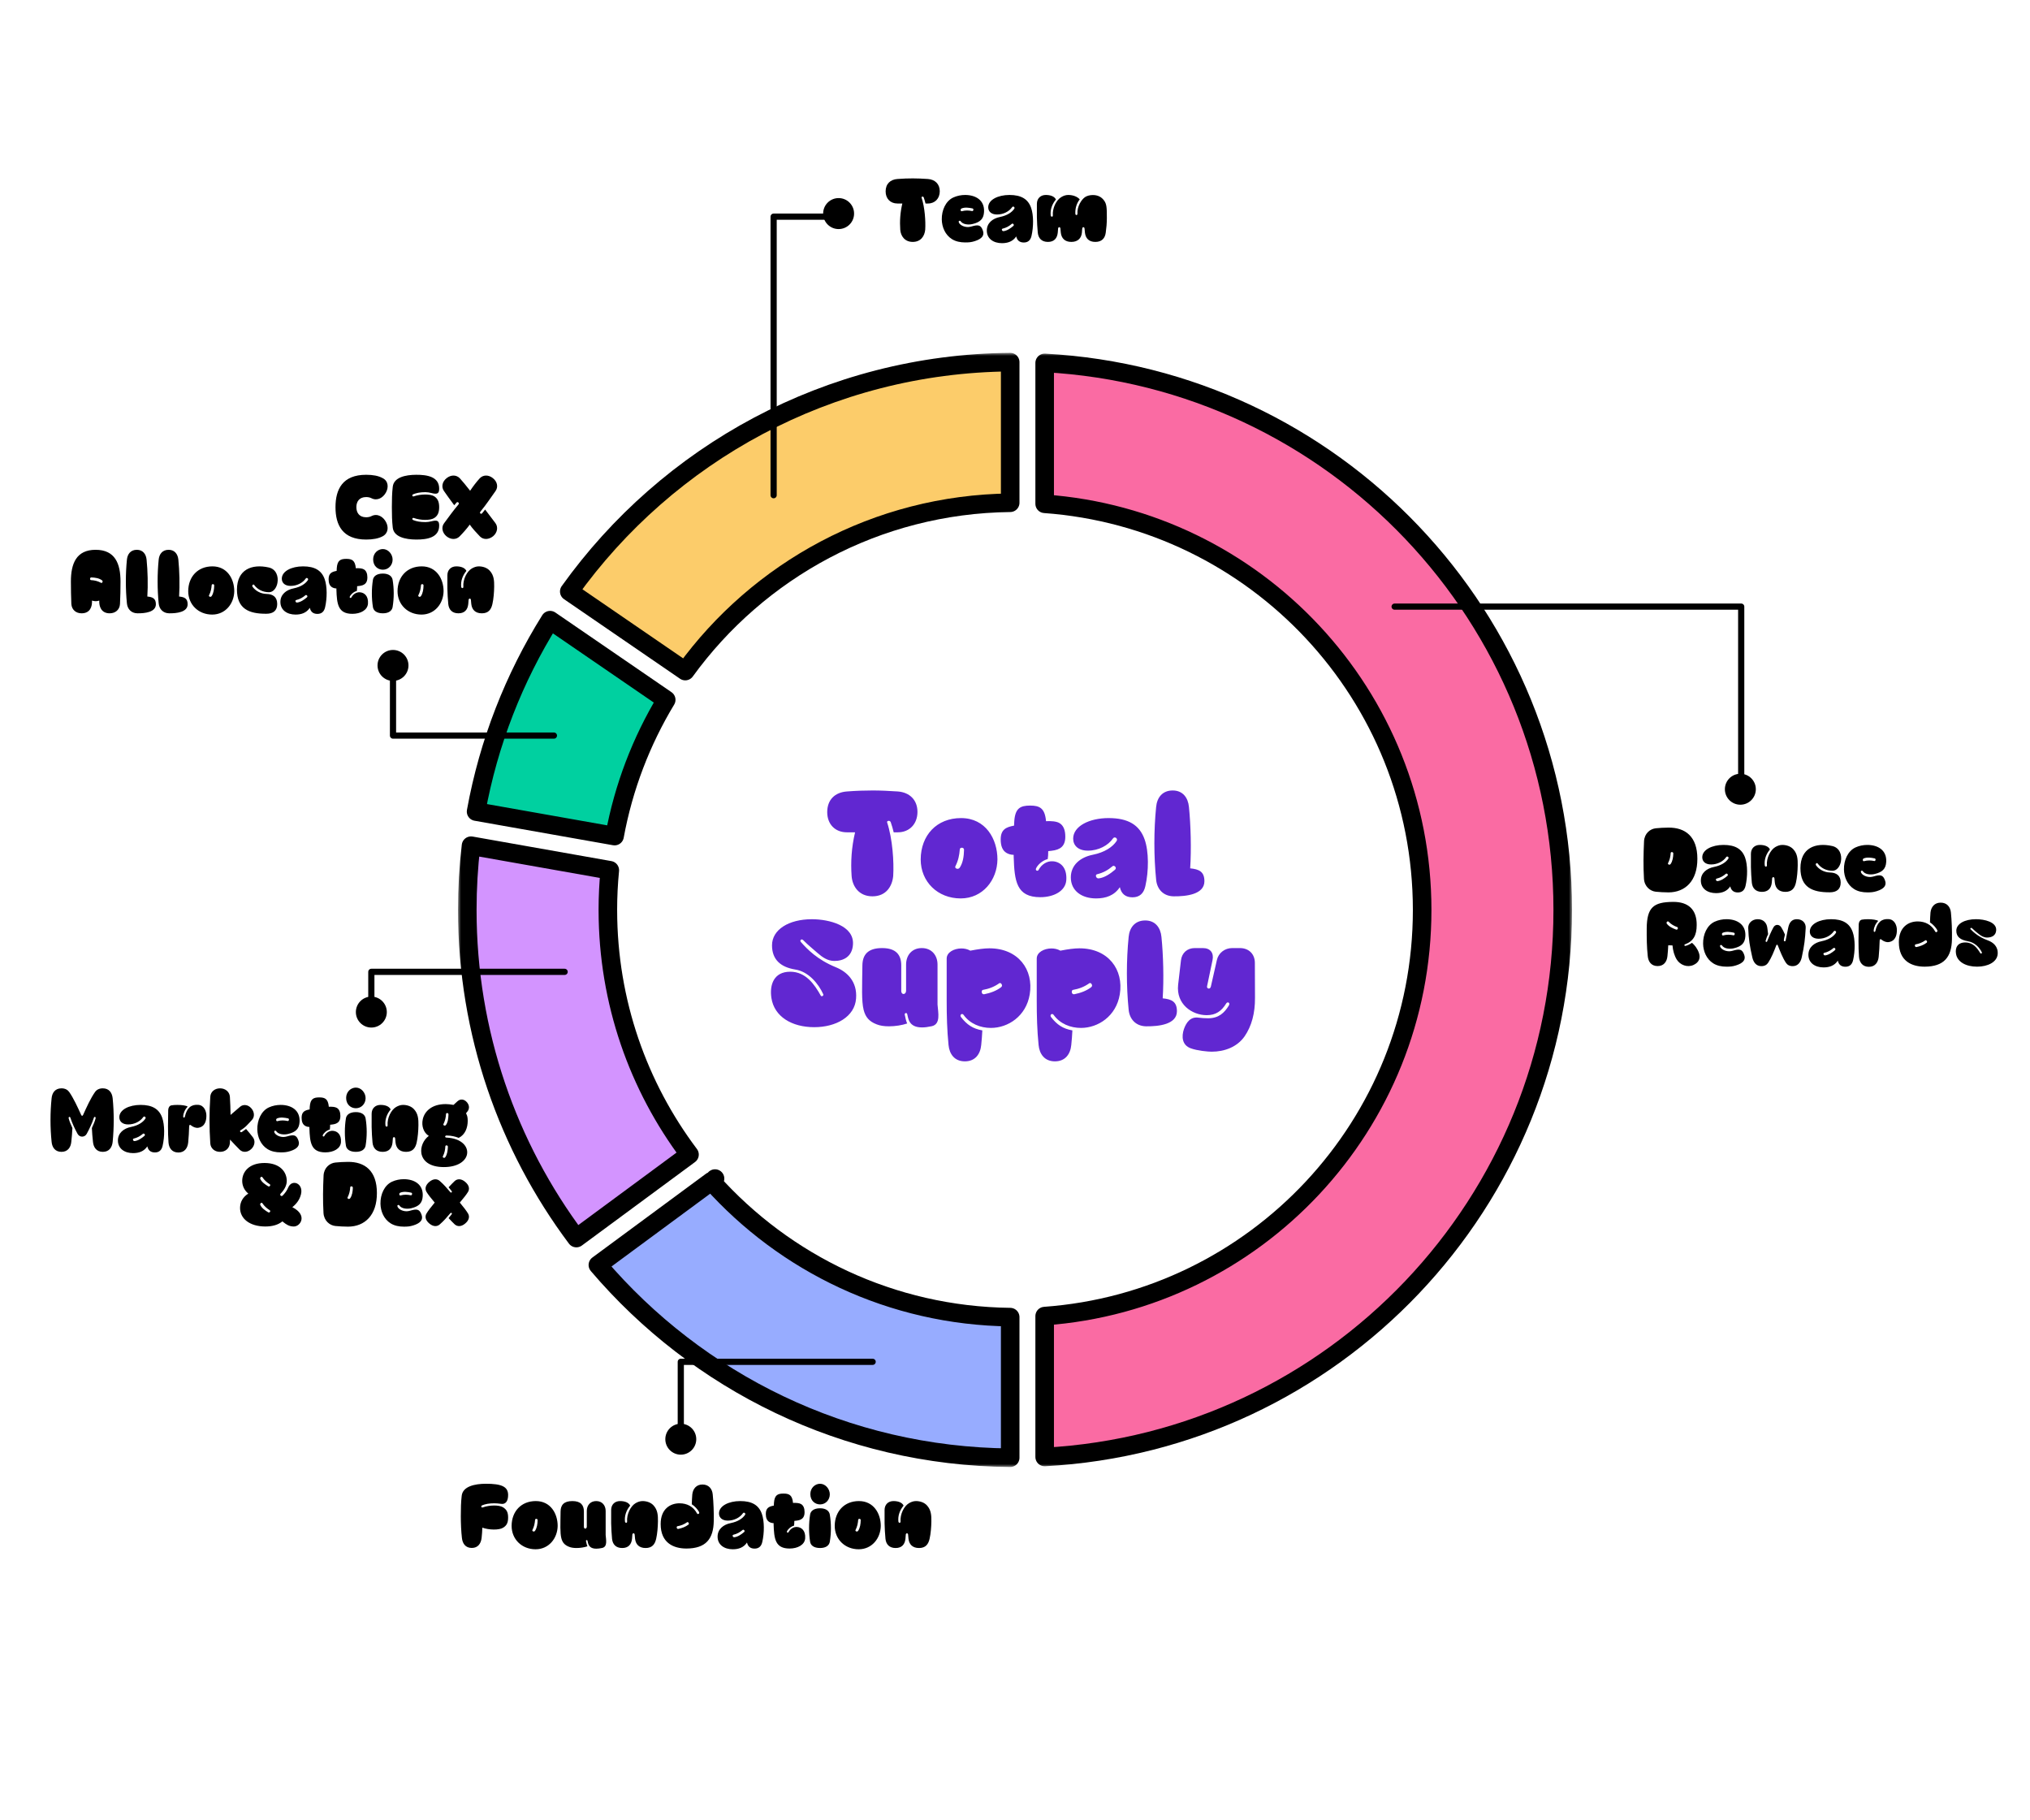 <svg width="328" height="294" viewBox="0 0 328 294" fill="none" xmlns="http://www.w3.org/2000/svg">
<mask id="mask0_134_176" style="mask-type:luminance" maskUnits="userSpaceOnUse" x="74" y="57" width="180" height="180">
<path d="M254 57H74V237H254V57Z" fill="white"/>
</mask>
<g mask="url(#mask0_134_176)">
<path d="M168.794 81.387V58.629C215.442 61.117 252.5 99.732 252.5 147C252.5 194.268 215.442 232.883 168.794 235.371V212.613C202.888 210.157 229.786 181.721 229.786 147C229.786 112.279 202.89 83.843 168.794 81.387Z" fill="#FA6BA3" stroke="black" stroke-width="3" stroke-linejoin="round"/>
<path d="M88.883 100.188L107.644 113.054C103.624 119.712 100.752 127.142 99.3 135.068L76.924 131.109C78.951 119.93 83.077 109.481 88.883 100.188Z" fill="#00D0A0" stroke="black" stroke-width="3" stroke-linejoin="round"/>
<path d="M98.215 147C98.215 147.03 98.216 147.06 98.217 147.09C98.237 161.887 103.143 175.54 111.407 186.52L93.127 200.006C82.06 185.231 75.503 166.882 75.503 147C75.503 143.489 75.708 140.025 76.106 136.622L98.528 140.588C98.322 142.698 98.215 144.836 98.215 147Z" fill="#D394FF" stroke="black" stroke-width="3" stroke-linejoin="round"/>
<path d="M163.223 58.503V81.219C141.625 81.468 122.533 92.13 110.721 108.41L91.981 95.557C107.896 73.316 133.851 58.756 163.223 58.503Z" fill="#FCCC6A" stroke="black" stroke-width="3" stroke-linejoin="round"/>
<path d="M163.223 235.494C136.543 235.265 112.682 223.233 96.603 204.36L114.946 190.83C126.83 204.121 144.039 212.559 163.223 212.781V235.494ZM115.532 190.397L115.529 190.399L115.532 190.397Z" fill="#97ACFF" stroke="black" stroke-width="3" stroke-linejoin="round"/>
<path d="M138.16 134.46H136.84C134.92 134.46 133.66 133.14 133.66 131.2C133.66 129.18 134.92 128 136.84 127.86C138.38 127.74 139.7 127.7 141 127.7C142.28 127.7 143.58 127.76 145.06 127.86C146.96 128 148.24 129.22 148.24 131.16C148.24 133.1 146.96 134.46 145.06 134.46H144.4C144.28 133.92 144.08 133.3 143.92 132.82C143.78 132.46 143.24 132.6 143.34 132.86C144.22 135.54 144.46 139.26 144.32 141.52C144.16 143.18 143.18 144.8 140.96 144.8C138.78 144.8 137.72 143.18 137.6 141.52C137.44 139.26 137.58 136.9 138.16 134.46ZM148.763 138.84C148.783 134.94 151.343 132.16 155.283 132.16C159.263 132.16 161.163 135.54 161.163 138.84C161.123 142.18 158.783 145.14 155.223 145.14C151.503 145.14 148.763 142.44 148.763 138.84ZM154.363 139.96C154.203 140.26 154.783 140.56 155.063 140.18C155.603 139.38 155.743 138.3 155.763 137.3C155.783 136.84 155.103 136.86 155.083 137.2C155.003 138.18 154.843 139 154.363 139.96ZM163.788 138.1C163.328 138.1 162.928 137.96 162.648 137.8C161.988 137.42 161.688 136.68 161.688 135.62C161.688 134.04 162.508 133.62 163.848 133.38C163.868 133.12 163.868 132.86 163.888 132.6C164.048 130.56 164.868 130.14 166.448 130.14C167.988 130.14 168.808 130.56 169.008 132.6C169.008 132.62 169.008 132.64 169.008 132.66C169.848 132.62 170.688 132.68 171.168 132.96C171.828 133.34 172.128 134.1 172.128 135.16C172.128 136.7 171.328 137.28 169.908 137.44L169.368 137.5C169.368 137.98 169.348 138.42 169.288 138.78C168.368 139.02 167.608 139.78 167.388 140.32C167.268 140.66 167.688 140.78 167.808 140.54C168.288 139.62 169.208 139.06 170.128 139.14C171.308 139.22 172.428 140.12 172.288 142.18C172.168 143.96 170.248 144.94 168.088 144.94C164.228 144.94 163.908 142.34 163.788 138.4C163.788 138.3 163.788 138.2 163.788 138.1ZM180.94 143.32C180.04 144.68 178.66 145.14 177.1 145.14C174.82 145.14 173.02 143.94 173.02 141.74C173.02 139.74 174.56 138.48 176.6 138.08C178.46 137.7 179.76 136.86 180.42 135.86C180.68 135.46 180.1 135.06 179.84 135.44C179.06 136.58 177.5 137.42 175.78 137.42C174.22 137.42 173.4 136.6 173.4 135.48C173.4 133.46 176.02 132.16 179.12 132.16C182.3 132.16 184.12 133.28 184.94 135.6C185.64 137.56 185.62 140.72 185.06 143.16C184.8 144.34 184.12 144.96 182.98 144.96C181.86 144.96 181.18 144.4 180.94 143.32ZM177.54 141.9C178.5 141.78 179.4 141.14 180.14 140.52C180.54 140.2 180.04 139.72 179.78 139.92C179.02 140.56 178.3 140.98 177.24 141.24C176.92 141.32 177.08 141.96 177.54 141.9ZM192.304 140.28C193.704 140.42 194.604 140.78 194.604 142.36C194.604 144.5 191.664 144.82 189.644 144.8C187.944 144.78 186.944 143.62 186.804 142.12C186.424 138.32 186.424 134.14 186.804 130.36C186.944 128.88 187.784 127.7 189.484 127.7C191.124 127.7 191.964 128.88 192.104 130.36C192.404 133.28 192.504 137.24 192.304 140.28Z" fill="#6127D1"/>
<path d="M132.64 160.88C132.76 161.02 133.12 160.88 133.02 160.62C132.26 158.94 130.64 156.94 128.46 156.62C126.18 156.24 124.74 155.06 124.74 152.72C124.74 150.16 127.48 148.5 131.18 148.5C133.96 148.5 138.02 149.52 137.82 152.58C137.7 154.56 136.28 155.24 134.82 155.24C133.74 155.24 132.9 154.66 132.1 153.96C131.26 153.22 130.64 152.74 129.78 151.88C129.48 151.58 129.16 151.94 129.42 152.2C130.42 153.32 132.02 155.02 135.06 156.26C136.84 156.98 138.54 158.54 138.32 161.32C138.1 164.26 135.08 165.94 131.56 165.94C127.94 165.94 125.1 164.24 124.64 161.22C124.32 159.1 125.02 156.98 127.68 156.98C130.2 156.98 131.6 159.02 132.64 160.88ZM146.582 165.34C145.762 165.62 144.662 165.8 143.642 165.8C142.842 165.8 142.182 165.7 141.642 165.48C140.442 165.02 139.842 164.32 139.542 163.14C139.182 161.66 139.302 159.44 139.342 155.96C139.362 154.28 140.182 153.16 142.522 153.16C144.802 153.16 145.622 154.28 145.622 155.96V160.14C145.662 160.76 146.382 160.72 146.402 160.06V155.82C146.402 154.34 147.322 153.16 148.942 153.16C150.542 153.16 151.482 154.34 151.482 155.82V162.28C151.582 163.62 152.022 165.44 150.562 165.78C149.902 165.92 149.442 165.98 148.982 165.98C146.802 165.98 146.762 164.5 146.582 163.82C146.502 163.54 146.142 163.66 146.182 163.9C146.262 164.34 146.442 165.1 146.582 165.34ZM158.721 166.46C158.701 167.1 158.601 168.24 158.541 168.82C158.401 170.28 157.581 171.46 155.901 171.46C154.221 171.46 153.401 170.28 153.261 168.82C153.021 166.44 152.961 164.08 152.961 161.72V154.86C152.961 153.82 154.181 153.22 155.341 153.22C155.821 153.22 156.321 153.32 156.781 153.58C158.001 153.34 159.041 153.2 159.861 153.2C164.521 153.2 167.041 156.64 166.381 160.64C165.801 164.16 162.881 166.06 160.101 166.06C158.441 166.06 156.741 165.42 155.681 163.94C155.441 163.62 155.001 163.96 155.281 164.32C156.241 165.54 157.161 166.18 158.721 166.46ZM159.021 160.62C160.021 160.42 160.981 160.08 161.761 159.48C162.121 159.2 161.701 158.66 161.461 158.84C160.581 159.46 159.781 159.74 158.801 159.92C158.501 160 158.581 160.7 159.021 160.62ZM173.272 166.46C173.252 167.1 173.152 168.24 173.092 168.82C172.952 170.28 172.132 171.46 170.452 171.46C168.772 171.46 167.952 170.28 167.812 168.82C167.572 166.44 167.512 164.08 167.512 161.72V154.86C167.512 153.82 168.732 153.22 169.892 153.22C170.372 153.22 170.872 153.32 171.332 153.58C172.552 153.34 173.592 153.2 174.412 153.2C179.072 153.2 181.592 156.64 180.932 160.64C180.352 164.16 177.432 166.06 174.652 166.06C172.992 166.06 171.292 165.42 170.232 163.94C169.992 163.62 169.552 163.96 169.832 164.32C170.792 165.54 171.712 166.18 173.272 166.46ZM173.572 160.62C174.572 160.42 175.532 160.08 176.312 159.48C176.672 159.2 176.252 158.66 176.012 158.84C175.132 159.46 174.332 159.74 173.352 159.92C173.052 160 173.132 160.7 173.572 160.62ZM187.863 161.28C189.263 161.42 190.163 161.78 190.163 163.36C190.163 165.5 187.223 165.82 185.203 165.8C183.503 165.78 182.503 164.62 182.363 163.12C181.983 159.32 181.983 155.14 182.363 151.36C182.503 149.88 183.343 148.7 185.043 148.7C186.683 148.7 187.523 149.88 187.663 151.36C187.963 154.28 188.063 158.24 187.863 161.28ZM198.577 162.4C198.797 161.94 198.297 161.78 198.117 162.12C197.357 163.36 196.437 164 194.977 164C192.597 164 190.017 162.22 190.357 159.1L190.817 155.14C190.957 153.94 191.837 153.16 193.037 153.16H194.357C195.557 153.16 196.157 153.94 195.917 155.1L195.037 159.3C194.917 159.68 195.477 159.92 195.637 159.42L196.617 155.1C196.877 153.94 197.897 153.16 199.097 153.16H200.337C201.777 153.16 202.757 154.12 202.757 155.56L202.777 161.18C202.797 163.68 202.237 165.76 201.097 167.42C199.897 169.14 197.857 169.9 195.777 169.9C195.157 169.9 193.457 169.74 192.417 169.36C190.957 168.84 190.897 167.42 191.297 166.24C191.677 165.18 192.337 164.22 193.637 164.4C194.017 164.46 194.737 164.5 195.217 164.5C196.897 164.5 197.837 163.64 198.577 162.4Z" fill="#6127D1"/>
</g>
<path d="M141 220H110V232" stroke="black" stroke-linecap="round" stroke-linejoin="round"/>
<path d="M110 235C111.381 235 112.5 233.881 112.5 232.5C112.5 231.119 111.381 230 110 230C108.619 230 107.5 231.119 107.5 232.5C107.5 233.881 108.619 235 110 235Z" fill="black"/>
<path d="M77.936 246.792C77.912 247.392 77.876 247.932 77.816 248.46C77.708 249.36 77.228 250.068 76.232 250.068C75.212 250.068 74.732 249.36 74.636 248.46C74.516 247.44 74.456 246.132 74.456 244.932C74.456 243.732 74.48 242.652 74.6 241.644C74.768 240.108 76.736 239.712 78.452 239.7C81.08 239.688 82.1 240.18 82.1 241.524C82.1 242.532 81.68 243.072 80.924 242.94C80.6 242.892 80.18 242.856 79.88 242.856C79.016 242.856 78.428 242.976 77.912 243.18C77.66 243.288 77.744 243.612 78.02 243.516C79.076 243.132 80.636 243.096 81.284 243.504C81.836 243.864 82.1 244.26 82.1 245.16C82.1 246.048 81.836 246.468 81.284 246.804C80.636 247.212 79.004 247.176 77.936 246.792ZM82.665 246.504C82.677 244.164 84.213 242.496 86.577 242.496C88.965 242.496 90.105 244.524 90.105 246.504C90.081 248.508 88.677 250.284 86.541 250.284C84.309 250.284 82.665 248.664 82.665 246.504ZM86.025 247.176C85.929 247.356 86.277 247.536 86.445 247.308C86.769 246.828 86.853 246.18 86.865 245.58C86.877 245.304 86.469 245.316 86.457 245.52C86.409 246.108 86.313 246.6 86.025 247.176ZM94.92 249.804C94.428 249.972 93.768 250.08 93.156 250.08C92.676 250.08 92.28 250.02 91.956 249.888C91.236 249.612 90.876 249.192 90.696 248.484C90.48 247.596 90.552 246.264 90.576 244.176C90.588 243.168 91.08 242.496 92.484 242.496C93.852 242.496 94.344 243.168 94.344 244.176V246.684C94.368 247.056 94.8 247.032 94.812 246.636V244.092C94.812 243.204 95.364 242.496 96.336 242.496C97.296 242.496 97.86 243.204 97.86 244.092V247.968C97.92 248.772 98.184 249.864 97.308 250.068C96.912 250.152 96.636 250.188 96.36 250.188C95.052 250.188 95.028 249.3 94.92 248.892C94.872 248.724 94.656 248.796 94.68 248.94C94.728 249.204 94.836 249.66 94.92 249.804ZM102.18 247.86C102.156 248.112 102.144 248.352 102.12 248.592C102.024 249.492 101.532 250.08 100.536 250.08C99.516 250.08 98.988 249.492 98.892 248.592C98.808 247.8 98.772 246.876 98.748 246.084V243.936C98.748 243.072 99.324 242.496 100.188 242.496C100.872 242.496 101.568 242.688 101.82 243.228C101.196 243.984 100.884 244.86 100.98 245.796C101.016 246.084 101.34 246.06 101.328 245.82C101.232 244.596 101.904 243.312 102.684 242.844C103.032 242.64 103.416 242.496 103.812 242.496C104.472 242.496 105.156 242.712 105.6 243.204C106.272 243.936 106.32 244.812 106.308 245.772C106.296 246.672 106.212 247.752 106.02 248.592C105.816 249.492 105.36 250.08 104.316 250.08C103.26 250.08 102.72 249.492 102.612 248.592C102.588 248.388 102.564 248.172 102.552 247.956C102.552 247.656 102.264 247.62 102.18 247.86ZM112.831 244.584C112.963 244.536 113.023 244.416 112.951 244.26C112.759 243.888 112.267 243.312 111.775 243.012C111.787 242.616 111.823 241.752 111.859 241.416C111.955 240.528 112.507 239.82 113.503 239.82C114.523 239.82 115.075 240.528 115.159 241.416C115.291 242.7 115.351 244.344 115.327 245.712C115.279 248.628 114.043 250.152 110.911 250.164C108.847 250.164 106.747 249.276 106.747 246.204C106.747 243.768 108.295 242.856 109.795 242.856C110.995 242.856 112.015 243.384 112.591 244.44C112.651 244.56 112.711 244.608 112.831 244.584ZM109.591 246.996C110.167 246.876 110.743 246.672 111.235 246.3C111.427 246.156 111.187 245.796 111.019 245.916C110.503 246.276 110.035 246.456 109.447 246.564C109.267 246.612 109.303 247.032 109.591 246.996ZM120.698 249.192C120.158 250.008 119.33 250.284 118.394 250.284C117.026 250.284 115.946 249.564 115.946 248.244C115.946 247.044 116.87 246.288 118.094 246.048C119.21 245.82 119.99 245.316 120.386 244.716C120.542 244.476 120.194 244.236 120.038 244.464C119.57 245.148 118.634 245.652 117.602 245.652C116.666 245.652 116.174 245.16 116.174 244.488C116.174 243.276 117.746 242.496 119.606 242.496C121.514 242.496 122.606 243.168 123.098 244.56C123.518 245.736 123.506 247.632 123.17 249.096C123.014 249.804 122.606 250.176 121.922 250.176C121.25 250.176 120.842 249.84 120.698 249.192ZM118.658 248.34C119.234 248.268 119.774 247.884 120.218 247.512C120.458 247.32 120.158 247.032 120.002 247.152C119.546 247.536 119.114 247.788 118.478 247.944C118.286 247.992 118.382 248.376 118.658 248.34ZM124.997 246.06C124.721 246.06 124.481 245.976 124.313 245.88C123.917 245.652 123.737 245.208 123.737 244.572C123.737 243.624 124.229 243.372 125.033 243.228C125.045 243.072 125.045 242.916 125.057 242.76C125.153 241.536 125.645 241.284 126.593 241.284C127.517 241.284 128.009 241.536 128.129 242.76C128.129 242.772 128.129 242.784 128.129 242.796C128.633 242.772 129.137 242.808 129.425 242.976C129.821 243.204 130.001 243.66 130.001 244.296C130.001 245.22 129.521 245.568 128.669 245.664L128.345 245.7C128.345 245.988 128.333 246.252 128.297 246.468C127.745 246.612 127.289 247.068 127.157 247.392C127.085 247.596 127.337 247.668 127.409 247.524C127.697 246.972 128.249 246.636 128.801 246.684C129.509 246.732 130.181 247.272 130.097 248.508C130.025 249.576 128.873 250.164 127.577 250.164C125.261 250.164 125.069 248.604 124.997 246.24C124.997 246.18 124.997 246.12 124.997 246.06ZM132.504 243.036C131.688 243.036 130.932 242.436 130.932 241.368C130.932 240.372 131.7 239.7 132.504 239.7C133.38 239.7 134.076 240.54 134.076 241.404C134.076 242.292 133.416 243.036 132.504 243.036ZM130.896 249.072C130.668 247.656 130.668 246.084 130.896 244.668C130.98 244.116 131.484 243.66 132.504 243.66C133.488 243.66 133.98 244.116 134.076 244.668C134.316 246.084 134.316 247.656 134.076 249.072C133.98 249.636 133.488 250.08 132.504 250.08C131.484 250.08 130.98 249.636 130.896 249.072ZM134.872 246.504C134.884 244.164 136.42 242.496 138.784 242.496C141.172 242.496 142.312 244.524 142.312 246.504C142.288 248.508 140.884 250.284 138.748 250.284C136.516 250.284 134.872 248.664 134.872 246.504ZM138.232 247.176C138.136 247.356 138.484 247.536 138.652 247.308C138.976 246.828 139.06 246.18 139.072 245.58C139.084 245.304 138.676 245.316 138.664 245.52C138.616 246.108 138.52 246.6 138.232 247.176ZM146.359 247.86C146.335 248.112 146.323 248.352 146.299 248.592C146.203 249.492 145.711 250.08 144.715 250.08C143.695 250.08 143.167 249.492 143.071 248.592C142.987 247.8 142.951 246.876 142.927 246.084V243.936C142.927 243.072 143.503 242.496 144.367 242.496C145.051 242.496 145.747 242.688 145.999 243.228C145.375 243.984 145.063 244.86 145.159 245.796C145.195 246.084 145.519 246.06 145.507 245.82C145.411 244.596 146.083 243.312 146.863 242.844C147.211 242.64 147.595 242.496 147.991 242.496C148.651 242.496 149.335 242.712 149.779 243.204C150.451 243.936 150.499 244.812 150.487 245.772C150.475 246.672 150.391 247.752 150.199 248.592C149.995 249.492 149.539 250.08 148.495 250.08C147.439 250.08 146.899 249.492 146.791 248.592C146.767 248.388 146.743 248.172 146.731 247.956C146.731 247.656 146.443 247.62 146.359 247.86Z" fill="black"/>
<path d="M135.5 37.006C136.881 37.006 138 35.886 138 34.503C138 33.121 136.881 32 135.5 32C134.119 32 133 33.121 133 34.503C133 35.886 134.119 37.006 135.5 37.006Z" fill="black"/>
<path d="M125 80V35H135" stroke="black" stroke-linecap="round" stroke-linejoin="round"/>
<path d="M145.796 32.876H145.004C143.852 32.876 143.096 32.084 143.096 30.92C143.096 29.708 143.852 29 145.004 28.916C145.928 28.844 146.72 28.82 147.5 28.82C148.268 28.82 149.048 28.856 149.936 28.916C151.076 29 151.844 29.732 151.844 30.896C151.844 32.06 151.076 32.876 149.936 32.876H149.54C149.468 32.552 149.348 32.18 149.252 31.892C149.168 31.676 148.844 31.76 148.904 31.916C149.432 33.524 149.576 35.756 149.492 37.112C149.396 38.108 148.808 39.08 147.476 39.08C146.168 39.08 145.532 38.108 145.46 37.112C145.364 35.756 145.448 34.34 145.796 32.876ZM153.801 38.624C152.721 37.94 152.193 36.692 152.169 35.456C152.145 33.968 152.793 32.48 154.029 31.904C154.629 31.628 155.301 31.496 155.937 31.496C157.641 31.496 159.105 32.336 158.997 34.232C158.937 35.372 158.361 35.9 157.149 36.188C156.525 36.344 155.565 36.296 155.205 35.72C155.145 35.624 154.869 35.624 154.905 35.852C154.953 36.2 155.553 36.68 156.405 36.68C156.561 36.68 156.789 36.632 156.933 36.596C158.013 36.284 158.481 36.272 158.817 37.268C159.081 38.024 158.673 38.588 157.485 38.96C156.909 39.14 156.537 39.164 155.949 39.164C155.181 39.164 154.425 39.02 153.801 38.624ZM155.397 34.124C156.009 33.956 156.513 33.98 157.089 34.1C157.281 34.124 157.389 33.716 157.113 33.668C156.549 33.548 155.901 33.452 155.361 33.68C155.121 33.776 155.205 34.172 155.397 34.124ZM164.198 38.192C163.658 39.008 162.83 39.284 161.894 39.284C160.526 39.284 159.446 38.564 159.446 37.244C159.446 36.044 160.37 35.288 161.594 35.048C162.71 34.82 163.49 34.316 163.886 33.716C164.042 33.476 163.694 33.236 163.538 33.464C163.07 34.148 162.134 34.652 161.102 34.652C160.166 34.652 159.674 34.16 159.674 33.488C159.674 32.276 161.246 31.496 163.106 31.496C165.014 31.496 166.106 32.168 166.598 33.56C167.018 34.736 167.006 36.632 166.67 38.096C166.514 38.804 166.106 39.176 165.422 39.176C164.75 39.176 164.342 38.84 164.198 38.192ZM162.158 37.34C162.734 37.268 163.274 36.884 163.718 36.512C163.958 36.32 163.658 36.032 163.502 36.152C163.046 36.536 162.614 36.788 161.978 36.944C161.786 36.992 161.882 37.376 162.158 37.34ZM174.869 36.956H174.857C174.845 37.172 174.833 37.388 174.809 37.592C174.713 38.492 174.149 39.08 173.105 39.08C172.049 39.08 171.509 38.492 171.401 37.592C171.377 37.388 171.353 37.172 171.341 36.956C171.341 36.656 171.053 36.62 170.969 36.86C170.945 37.112 170.933 37.352 170.909 37.592C170.813 38.492 170.321 39.08 169.325 39.08C168.305 39.08 167.777 38.492 167.681 37.592C167.597 36.8 167.561 35.876 167.537 35.084V32.936C167.537 32.072 168.113 31.496 168.977 31.496C169.661 31.496 170.357 31.688 170.609 32.228C169.985 32.984 169.673 33.86 169.769 34.796C169.805 35.084 170.129 35.06 170.117 34.82C170.021 33.596 170.693 32.3 171.473 31.844C171.809 31.628 172.205 31.496 172.601 31.496C173.261 31.496 174.005 31.7 174.461 32.204C173.933 32.876 173.705 33.704 173.753 34.556C173.813 34.844 174.089 34.76 174.089 34.544C174.017 33.344 174.737 32.24 175.313 31.844C175.613 31.64 176.081 31.508 176.573 31.508C177.341 31.508 177.965 31.784 178.421 32.432C178.781 32.96 178.853 33.452 178.841 35.24C178.829 36.188 178.781 36.692 178.661 37.592C178.541 38.492 178.025 39.08 176.981 39.08C175.925 39.08 175.409 38.492 175.301 37.592C175.277 37.388 175.253 37.184 175.241 36.968C175.241 36.62 174.869 36.608 174.869 36.956Z" fill="black"/>
<path d="M89.5 118.833H63.5V108.833" stroke="black" stroke-linecap="round" stroke-linejoin="round"/>
<path d="M63.5 110C64.881 110 66 108.881 66 107.5C66 106.119 64.881 105 63.5 105C62.119 105 61 106.119 61 107.5C61 108.881 62.119 110 63.5 110Z" fill="black"/>
<path d="M59.163 87.164C55.347 87.164 54.208 84.824 54.208 81.932C54.208 79.052 55.347 76.7 59.163 76.7C60.255 76.7 61.156 76.868 61.828 77.24C62.776 77.72 62.8 78.776 62.355 79.568C61.9 80.396 60.975 80.972 60.028 80.492C59.824 80.384 59.535 80.3 59.163 80.3C58.023 80.3 57.58 81.068 57.58 81.92C57.58 82.796 58.023 83.564 59.163 83.564C59.535 83.564 59.824 83.48 60.028 83.372C60.999 82.88 61.947 83.504 62.38 84.356C62.8 85.16 62.739 86.144 61.828 86.636C61.156 86.996 60.255 87.164 59.163 87.164ZM63.459 85.232C63.34 84.212 63.316 83.132 63.316 81.932C63.316 80.732 63.34 79.652 63.459 78.644C63.627 77.108 65.499 76.712 67.228 76.7C69.052 76.688 70.96 77.024 70.96 78.944C70.96 79.724 70.671 79.904 69.724 79.652C69.412 79.568 69.04 79.508 68.74 79.508C67.876 79.508 67.287 79.64 66.772 79.844C66.519 79.94 66.603 80.288 66.879 80.18C67.936 79.808 69.496 79.772 70.144 80.168C70.695 80.516 70.96 81.032 70.96 81.932C70.96 82.832 70.695 83.36 70.144 83.696C69.496 84.104 67.936 84.068 66.879 83.684C66.603 83.588 66.519 83.924 66.772 84.02C67.287 84.224 67.876 84.344 68.74 84.344C69.04 84.344 69.412 84.296 69.724 84.212C70.671 83.972 70.96 84.14 70.96 84.908C70.96 86.828 69.052 87.176 67.228 87.164C65.499 87.152 63.627 86.744 63.459 85.232ZM78.386 82.316L80.042 84.5C80.522 85.148 80.366 86.024 79.694 86.612C78.974 87.2 78.11 87.224 77.546 86.66C77.042 86.144 76.274 85.304 75.902 84.752C75.434 85.4 74.834 86.072 74.258 86.66C73.694 87.224 72.818 87.2 72.11 86.612C71.438 86.024 71.27 85.136 71.774 84.5C72.518 83.492 73.262 82.46 74.066 81.512C74.282 81.26 73.946 80.984 73.766 81.188L73.394 81.62C72.758 80.768 72.182 79.976 71.738 79.328C71.27 78.668 71.45 77.804 72.17 77.24C72.878 76.676 73.742 76.688 74.306 77.276C74.678 77.684 75.35 78.488 75.962 79.28C76.418 78.596 76.97 77.864 77.51 77.276C78.062 76.688 78.926 76.676 79.634 77.24C80.354 77.804 80.534 78.668 80.066 79.328C79.238 80.492 78.53 81.548 77.618 82.664C77.426 82.88 77.714 83.12 77.894 82.928L78.386 82.316Z" fill="black"/>
<path d="M14.864 97.028C14.912 97.976 14.576 99.08 13.184 99.08C12.26 99.08 11.588 98.492 11.528 97.568C11.48 96.392 11.456 95.168 11.456 93.944C11.456 91.076 12.308 88.82 15.452 88.82C18.608 88.82 19.472 91.076 19.472 93.944C19.472 95.168 19.448 96.392 19.388 97.568C19.34 98.492 18.656 99.08 17.72 99.08C16.352 99.08 15.992 97.964 16.04 97.028C15.524 97.16 15.392 97.16 14.864 97.028ZM16.484 93.752C16.004 93.392 15.368 93.308 14.768 93.284C14.492 93.272 14.492 93.692 14.696 93.716C15.284 93.752 15.776 93.86 16.34 94.16C16.508 94.256 16.7 93.884 16.484 93.752ZM23.806 96.368C24.646 96.452 25.186 96.668 25.186 97.616C25.186 98.9 23.422 99.092 22.21 99.08C21.19 99.068 20.59 98.372 20.506 97.472C20.278 95.192 20.278 92.684 20.506 90.416C20.59 89.528 21.094 88.82 22.114 88.82C23.098 88.82 23.602 89.528 23.686 90.416C23.866 92.168 23.926 94.544 23.806 96.368ZM28.939 96.368C29.779 96.452 30.319 96.668 30.319 97.616C30.319 98.9 28.555 99.092 27.343 99.08C26.323 99.068 25.723 98.372 25.639 97.472C25.411 95.192 25.411 92.684 25.639 90.416C25.723 89.528 26.227 88.82 27.247 88.82C28.231 88.82 28.735 89.528 28.819 90.416C28.999 92.168 29.059 94.544 28.939 96.368ZM30.411 95.504C30.423 93.164 31.959 91.496 34.323 91.496C36.711 91.496 37.851 93.524 37.851 95.504C37.827 97.508 36.423 99.284 34.287 99.284C32.055 99.284 30.411 97.664 30.411 95.504ZM33.771 96.176C33.675 96.356 34.023 96.536 34.191 96.308C34.515 95.828 34.599 95.18 34.611 94.58C34.623 94.304 34.215 94.316 34.203 94.52C34.155 95.108 34.059 95.6 33.771 96.176ZM40.83 94.496C40.77 94.532 40.734 94.676 40.794 94.772C41.262 95.444 42.114 95.924 43.038 95.948C44.142 95.972 44.778 96.464 44.79 97.556C44.802 98.66 44.13 99.152 43.026 99.152C40.242 99.164 38.286 98.372 38.286 95.24C38.298 92.024 40.662 91.052 43.434 91.676C44.646 91.952 45.018 93.152 44.826 94.172C44.682 94.976 44.166 95.672 43.47 95.672C42.486 95.672 41.61 95.252 41.058 94.484C40.998 94.4 40.89 94.424 40.83 94.496ZM50.058 98.192C49.518 99.008 48.69 99.284 47.754 99.284C46.386 99.284 45.306 98.564 45.306 97.244C45.306 96.044 46.23 95.288 47.454 95.048C48.57 94.82 49.35 94.316 49.746 93.716C49.902 93.476 49.554 93.236 49.398 93.464C48.93 94.148 47.994 94.652 46.962 94.652C46.026 94.652 45.534 94.16 45.534 93.488C45.534 92.276 47.106 91.496 48.966 91.496C50.874 91.496 51.966 92.168 52.458 93.56C52.878 94.736 52.866 96.632 52.53 98.096C52.374 98.804 51.966 99.176 51.282 99.176C50.61 99.176 50.202 98.84 50.058 98.192ZM48.018 97.34C48.594 97.268 49.134 96.884 49.578 96.512C49.818 96.32 49.518 96.032 49.362 96.152C48.906 96.536 48.474 96.788 47.838 96.944C47.646 96.992 47.742 97.376 48.018 97.34ZM54.356 95.06C54.08 95.06 53.84 94.976 53.672 94.88C53.276 94.652 53.096 94.208 53.096 93.572C53.096 92.624 53.588 92.372 54.392 92.228C54.404 92.072 54.404 91.916 54.416 91.76C54.512 90.536 55.004 90.284 55.952 90.284C56.876 90.284 57.368 90.536 57.488 91.76C57.488 91.772 57.488 91.784 57.488 91.796C57.992 91.772 58.496 91.808 58.784 91.976C59.18 92.204 59.36 92.66 59.36 93.296C59.36 94.22 58.88 94.568 58.028 94.664L57.704 94.7C57.704 94.988 57.692 95.252 57.656 95.468C57.104 95.612 56.648 96.068 56.516 96.392C56.444 96.596 56.696 96.668 56.768 96.524C57.056 95.972 57.608 95.636 58.16 95.684C58.868 95.732 59.54 96.272 59.456 97.508C59.384 98.576 58.232 99.164 56.936 99.164C54.62 99.164 54.428 97.604 54.356 95.24C54.356 95.18 54.356 95.12 54.356 95.06ZM61.864 92.036C61.048 92.036 60.292 91.436 60.292 90.368C60.292 89.372 61.06 88.7 61.864 88.7C62.74 88.7 63.436 89.54 63.436 90.404C63.436 91.292 62.776 92.036 61.864 92.036ZM60.256 98.072C60.028 96.656 60.028 95.084 60.256 93.668C60.34 93.116 60.844 92.66 61.864 92.66C62.848 92.66 63.34 93.116 63.436 93.668C63.676 95.084 63.676 96.656 63.436 98.072C63.34 98.636 62.848 99.08 61.864 99.08C60.844 99.08 60.34 98.636 60.256 98.072ZM64.232 95.504C64.244 93.164 65.78 91.496 68.144 91.496C70.532 91.496 71.672 93.524 71.672 95.504C71.648 97.508 70.244 99.284 68.108 99.284C65.876 99.284 64.232 97.664 64.232 95.504ZM67.592 96.176C67.496 96.356 67.844 96.536 68.012 96.308C68.336 95.828 68.42 95.18 68.432 94.58C68.444 94.304 68.036 94.316 68.024 94.52C67.976 95.108 67.88 95.6 67.592 96.176ZM75.719 96.86C75.695 97.112 75.683 97.352 75.659 97.592C75.563 98.492 75.071 99.08 74.075 99.08C73.055 99.08 72.527 98.492 72.431 97.592C72.347 96.8 72.311 95.876 72.287 95.084V92.936C72.287 92.072 72.863 91.496 73.727 91.496C74.411 91.496 75.107 91.688 75.359 92.228C74.735 92.984 74.423 93.86 74.519 94.796C74.555 95.084 74.879 95.06 74.867 94.82C74.771 93.596 75.443 92.312 76.223 91.844C76.571 91.64 76.955 91.496 77.351 91.496C78.011 91.496 78.695 91.712 79.139 92.204C79.811 92.936 79.859 93.812 79.847 94.772C79.835 95.672 79.751 96.752 79.559 97.592C79.355 98.492 78.899 99.08 77.855 99.08C76.799 99.08 76.259 98.492 76.151 97.592C76.127 97.388 76.103 97.172 76.091 96.956C76.091 96.656 75.803 96.62 75.719 96.86Z" fill="black"/>
<path d="M91.231 157H60V163.402" stroke="black" stroke-linecap="round" stroke-linejoin="round"/>
<path d="M60 166C61.381 166 62.5 164.881 62.5 163.5C62.5 162.119 61.381 161 60 161C58.619 161 57.5 162.119 57.5 163.5C57.5 164.881 58.619 166 60 166Z" fill="black"/>
<path d="M11.699 182.228C11.663 183.02 11.603 183.68 11.519 184.472C11.435 185.372 10.931 186.08 9.935 186.08C8.915 186.08 8.423 185.372 8.339 184.472C8.099 182.192 8.099 179.684 8.339 177.416C8.423 176.528 8.915 175.82 9.935 175.82C10.511 175.82 10.919 176.048 11.183 176.408C11.879 177.404 12.563 178.892 13.127 180.14C13.211 180.296 13.331 180.296 13.415 180.14C13.979 178.892 14.651 177.404 15.359 176.408C15.611 176.048 16.031 175.82 16.607 175.82C17.627 175.82 18.107 176.528 18.203 177.416C18.431 179.684 18.431 182.192 18.203 184.472C18.107 185.372 17.627 186.08 16.607 186.08C15.611 186.08 15.107 185.372 15.023 184.472C14.939 183.68 14.879 183.02 14.843 182.228C15.107 181.652 15.299 181.22 15.443 180.68C15.515 180.404 15.227 180.344 15.167 180.572C14.891 181.436 14.435 182.396 14.015 183.164C13.679 183.776 12.863 183.776 12.527 183.164C12.107 182.396 11.651 181.436 11.375 180.572C11.315 180.344 11.027 180.404 11.099 180.68C11.243 181.22 11.435 181.652 11.699 182.228ZM23.804 185.192C23.264 186.008 22.436 186.284 21.5 186.284C20.132 186.284 19.052 185.564 19.052 184.244C19.052 183.044 19.976 182.288 21.2 182.048C22.316 181.82 23.096 181.316 23.492 180.716C23.648 180.476 23.3 180.236 23.144 180.464C22.676 181.148 21.74 181.652 20.708 181.652C19.772 181.652 19.28 181.16 19.28 180.488C19.28 179.276 20.852 178.496 22.712 178.496C24.62 178.496 25.712 179.168 26.204 180.56C26.624 181.736 26.612 183.632 26.276 185.096C26.12 185.804 25.712 186.176 25.028 186.176C24.356 186.176 23.948 185.84 23.804 185.192ZM21.764 184.34C22.34 184.268 22.88 183.884 23.324 183.512C23.564 183.32 23.264 183.032 23.108 183.152C22.652 183.536 22.22 183.788 21.584 183.944C21.392 183.992 21.488 184.376 21.764 184.34ZM30.322 178.772C29.926 179.18 29.65 179.732 29.602 180.308C29.566 180.596 29.818 180.632 29.878 180.38C30.19 178.952 30.922 178.4 32.026 178.484C33.022 178.556 33.358 179.588 33.346 180.26C33.346 180.896 33.202 182.012 32.038 182.192C31.654 182.252 31.21 182.084 30.838 181.784C30.658 181.628 30.562 181.784 30.562 181.988C30.538 182.852 30.49 183.728 30.406 184.58C30.31 185.48 29.818 186.188 28.822 186.188C27.802 186.188 27.298 185.48 27.226 184.58C27.094 182.828 27.154 181.088 27.178 179.336C27.19 178.94 27.394 178.616 27.706 178.568C27.958 178.52 28.306 178.496 28.678 178.496C29.374 178.496 30.106 178.604 30.322 178.772ZM37.253 180.116L38.777 178.808C39.281 178.364 40.061 178.424 40.601 179.036C41.105 179.6 41.177 180.392 40.733 180.896C40.457 181.208 40.169 181.52 39.893 181.796C39.545 182.156 39.185 182.42 38.873 182.588C38.669 182.72 38.861 183.008 39.077 182.876L39.761 182.384C40.121 182.792 40.517 183.284 40.853 183.716C41.285 184.268 41.177 185.084 40.601 185.624C40.013 186.188 39.221 186.224 38.729 185.732C38.237 185.24 37.661 184.64 37.169 184.1C37.169 184.208 37.157 184.592 37.145 184.7C37.049 185.528 36.425 186.092 35.537 186.08C34.685 186.08 34.025 185.516 33.977 184.7C33.809 182.204 33.809 179.672 33.977 177.176C34.025 176.372 34.697 175.82 35.549 175.82C36.425 175.82 37.085 176.384 37.145 177.176C37.205 178.16 37.241 179.132 37.253 180.116ZM43.208 185.624C42.128 184.94 41.6 183.692 41.576 182.456C41.552 180.968 42.2 179.48 43.436 178.904C44.036 178.628 44.708 178.496 45.344 178.496C47.048 178.496 48.512 179.336 48.404 181.232C48.344 182.372 47.768 182.9 46.556 183.188C45.932 183.344 44.972 183.296 44.612 182.72C44.552 182.624 44.276 182.624 44.312 182.852C44.36 183.2 44.96 183.68 45.812 183.68C45.968 183.68 46.196 183.632 46.34 183.596C47.42 183.284 47.888 183.272 48.224 184.268C48.488 185.024 48.08 185.588 46.892 185.96C46.316 186.14 45.944 186.164 45.356 186.164C44.588 186.164 43.832 186.02 43.208 185.624ZM44.804 181.124C45.416 180.956 45.92 180.98 46.496 181.1C46.688 181.124 46.796 180.716 46.52 180.668C45.956 180.548 45.308 180.452 44.768 180.68C44.528 180.776 44.612 181.172 44.804 181.124ZM49.993 182.06C49.717 182.06 49.477 181.976 49.309 181.88C48.913 181.652 48.733 181.208 48.733 180.572C48.733 179.624 49.225 179.372 50.029 179.228C50.041 179.072 50.041 178.916 50.053 178.76C50.149 177.536 50.641 177.284 51.589 177.284C52.513 177.284 53.005 177.536 53.125 178.76C53.125 178.772 53.125 178.784 53.125 178.796C53.629 178.772 54.133 178.808 54.421 178.976C54.817 179.204 54.997 179.66 54.997 180.296C54.997 181.22 54.517 181.568 53.665 181.664L53.341 181.7C53.341 181.988 53.329 182.252 53.293 182.468C52.741 182.612 52.285 183.068 52.153 183.392C52.081 183.596 52.333 183.668 52.405 183.524C52.693 182.972 53.245 182.636 53.797 182.684C54.505 182.732 55.177 183.272 55.093 184.508C55.021 185.576 53.869 186.164 52.573 186.164C50.257 186.164 50.065 184.604 49.993 182.24C49.993 182.18 49.993 182.12 49.993 182.06ZM57.5 179.036C56.684 179.036 55.928 178.436 55.928 177.368C55.928 176.372 56.696 175.7 57.5 175.7C58.376 175.7 59.072 176.54 59.072 177.404C59.072 178.292 58.412 179.036 57.5 179.036ZM55.892 185.072C55.664 183.656 55.664 182.084 55.892 180.668C55.976 180.116 56.48 179.66 57.5 179.66C58.484 179.66 58.976 180.116 59.072 180.668C59.312 182.084 59.312 183.656 59.072 185.072C58.976 185.636 58.484 186.08 57.5 186.08C56.48 186.08 55.976 185.636 55.892 185.072ZM63.48 183.86C63.456 184.112 63.444 184.352 63.42 184.592C63.324 185.492 62.832 186.08 61.836 186.08C60.816 186.08 60.288 185.492 60.192 184.592C60.108 183.8 60.072 182.876 60.048 182.084V179.936C60.048 179.072 60.624 178.496 61.488 178.496C62.172 178.496 62.868 178.688 63.12 179.228C62.496 179.984 62.184 180.86 62.28 181.796C62.316 182.084 62.64 182.06 62.628 181.82C62.532 180.596 63.204 179.312 63.984 178.844C64.332 178.64 64.716 178.496 65.112 178.496C65.772 178.496 66.456 178.712 66.9 179.204C67.572 179.936 67.62 180.812 67.608 181.772C67.596 182.672 67.512 183.752 67.32 184.592C67.116 185.492 66.66 186.08 65.616 186.08C64.56 186.08 64.02 185.492 63.912 184.592C63.888 184.388 63.864 184.172 63.852 183.956C63.852 183.656 63.564 183.62 63.48 183.86ZM73.28 178.496L73.904 177.92C74.396 177.464 75.02 177.56 75.464 178.088C75.884 178.604 75.884 179.18 75.44 179.672L75.308 179.828C75.296 179.972 75.572 180.128 75.572 181.064C75.572 182.168 75.176 183.296 74.12 183.824C73.58 183.608 72.944 183.452 72.164 183.44C71.864 183.44 71.84 183.776 72.14 183.776C74.612 183.896 75.716 185.264 75.452 186.512C75.224 187.568 73.976 188.54 71.72 188.54C69.332 188.54 68.276 187.484 68.084 186.308C67.928 185.288 68.408 184.16 69.284 183.5C68.432 182.984 68.072 181.868 68.312 180.812C68.588 179.552 69.752 178.364 72.02 178.364C72.416 178.364 72.776 178.412 73.28 178.496ZM71.648 181.604C71.552 181.784 71.9 181.952 72.056 181.736C72.392 181.28 72.44 180.62 72.464 180.032C72.464 179.744 72.08 179.756 72.068 179.96C72.032 180.536 71.924 181.04 71.648 181.604ZM71.552 186.812C71.468 187.004 71.804 187.16 71.948 186.944C72.272 186.488 72.344 185.828 72.368 185.252C72.368 184.976 71.972 184.976 71.96 185.18C71.924 185.756 71.84 186.248 71.552 186.812Z" fill="black"/>
<path d="M40.119 192.824C39.447 192.272 39.135 191.516 39.135 190.772C39.135 189.344 40.203 187.88 42.735 187.88C45.267 187.88 46.335 189.344 46.335 190.772C46.335 191.516 45.927 192.236 45.351 192.824C45.135 193.04 45.447 193.364 45.663 193.148C46.047 192.764 46.359 192.344 46.563 191.852C47.163 190.4 49.083 191.168 48.627 192.956C48.411 193.808 47.919 194.468 47.247 195.008L47.235 195.02C49.743 196.292 48.567 198.14 47.475 198.14C46.683 198.14 46.215 197.768 45.795 197.444L45.627 197.312C44.943 197.876 43.995 198.14 42.855 198.14C40.323 198.128 38.787 196.856 38.787 195.14C38.787 194.18 39.255 193.364 40.119 192.824ZM42.063 190.472C42.303 190.988 42.843 191.348 43.335 191.648C43.575 191.78 43.779 191.432 43.599 191.324C43.119 191.012 42.735 190.688 42.387 190.172C42.267 189.992 41.943 190.232 42.063 190.472ZM42.063 194.672C42.303 195.188 42.843 195.548 43.335 195.848C43.575 195.98 43.779 195.632 43.599 195.524C43.119 195.212 42.735 194.888 42.387 194.372C42.267 194.192 41.943 194.432 42.063 194.672ZM54.178 198.056C53.279 197.96 52.355 197.228 52.27 195.968C52.151 193.88 52.187 192.008 52.282 189.896C52.355 188.624 53.279 187.904 54.178 187.808C54.791 187.748 55.511 187.7 56.218 187.7C58.931 187.676 60.898 189.116 60.898 192.728C60.91 196.328 58.931 198.152 56.242 198.164C55.523 198.164 54.803 198.116 54.178 198.056ZM56.158 193.448C56.062 193.628 56.422 193.808 56.578 193.58C56.903 193.124 56.998 192.464 57.011 191.876C57.011 191.588 56.59 191.6 56.59 191.792C56.554 192.38 56.447 192.872 56.158 193.448ZM63.106 197.624C62.026 196.94 61.498 195.692 61.474 194.456C61.45 192.968 62.098 191.48 63.334 190.904C63.934 190.628 64.606 190.496 65.242 190.496C66.946 190.496 68.41 191.336 68.302 193.232C68.242 194.372 67.666 194.9 66.454 195.188C65.83 195.344 64.87 195.296 64.51 194.72C64.45 194.624 64.174 194.624 64.21 194.852C64.258 195.2 64.858 195.68 65.71 195.68C65.866 195.68 66.094 195.632 66.238 195.596C67.318 195.284 67.786 195.272 68.122 196.268C68.386 197.024 67.978 197.588 66.79 197.96C66.214 198.14 65.842 198.164 65.254 198.164C64.486 198.164 63.73 198.02 63.106 197.624ZM64.702 193.124C65.314 192.956 65.818 192.98 66.394 193.1C66.586 193.124 66.694 192.716 66.418 192.668C65.854 192.548 65.206 192.452 64.666 192.68C64.426 192.776 64.51 193.172 64.702 193.124ZM72.483 196.784C72.675 196.556 72.783 196.412 72.975 196.172C73.119 195.992 72.879 195.824 72.747 196.016C72.219 196.64 71.691 197.252 71.067 197.792C70.671 198.152 70.047 198.224 69.387 197.672C68.703 197.108 68.631 196.496 68.919 196.028C69.159 195.62 69.663 194.96 70.239 194.276C69.663 193.592 69.159 192.968 68.919 192.56C68.631 192.092 68.703 191.48 69.387 190.916C70.047 190.364 70.671 190.436 71.067 190.796C71.691 191.336 72.219 191.948 72.747 192.572C72.879 192.764 73.119 192.596 72.975 192.416C72.783 192.176 72.675 192.032 72.483 191.804C72.867 191.396 73.227 191.012 73.467 190.796C73.863 190.436 74.487 190.364 75.147 190.916C75.831 191.48 75.903 192.092 75.615 192.56C75.375 192.968 74.871 193.592 74.295 194.276C74.871 194.96 75.375 195.62 75.615 196.028C75.903 196.496 75.831 197.108 75.147 197.672C74.487 198.224 73.863 198.152 73.467 197.792C73.227 197.576 72.867 197.192 72.483 196.784Z" fill="black"/>
<path d="M225.338 98H281.338V128" stroke="black" stroke-linecap="round" stroke-linejoin="round"/>
<path d="M281.2 130C282.581 130 283.7 128.881 283.7 127.5C283.7 126.119 282.581 125 281.2 125C279.819 125 278.7 126.119 278.7 127.5C278.7 128.881 279.819 130 281.2 130Z" fill="black"/>
<path d="M267.534 144.056C266.634 143.96 265.71 143.228 265.626 141.968C265.506 139.88 265.542 138.008 265.638 135.896C265.71 134.624 266.634 133.904 267.534 133.808C268.146 133.748 268.866 133.7 269.574 133.7C272.286 133.676 274.254 135.116 274.254 138.728C274.266 142.328 272.286 144.152 269.598 144.164C268.878 144.164 268.158 144.116 267.534 144.056ZM269.514 139.448C269.418 139.628 269.778 139.808 269.934 139.58C270.258 139.124 270.354 138.464 270.366 137.876C270.366 137.588 269.946 137.6 269.946 137.792C269.91 138.38 269.802 138.872 269.514 139.448ZM279.57 143.192C279.03 144.008 278.202 144.284 277.266 144.284C275.898 144.284 274.818 143.564 274.818 142.244C274.818 141.044 275.742 140.288 276.966 140.048C278.082 139.82 278.862 139.316 279.258 138.716C279.414 138.476 279.066 138.236 278.91 138.464C278.442 139.148 277.506 139.652 276.474 139.652C275.538 139.652 275.046 139.16 275.046 138.488C275.046 137.276 276.618 136.496 278.478 136.496C280.386 136.496 281.478 137.168 281.97 138.56C282.39 139.736 282.378 141.632 282.042 143.096C281.886 143.804 281.478 144.176 280.794 144.176C280.122 144.176 279.714 143.84 279.57 143.192ZM277.53 142.34C278.106 142.268 278.646 141.884 279.09 141.512C279.33 141.32 279.03 141.032 278.874 141.152C278.418 141.536 277.986 141.788 277.35 141.944C277.158 141.992 277.254 142.376 277.53 142.34ZM286.34 141.86C286.316 142.112 286.304 142.352 286.28 142.592C286.184 143.492 285.692 144.08 284.696 144.08C283.676 144.08 283.148 143.492 283.052 142.592C282.968 141.8 282.932 140.876 282.908 140.084V137.936C282.908 137.072 283.484 136.496 284.348 136.496C285.032 136.496 285.728 136.688 285.98 137.228C285.356 137.984 285.044 138.86 285.14 139.796C285.176 140.084 285.5 140.06 285.488 139.82C285.392 138.596 286.064 137.312 286.844 136.844C287.192 136.64 287.576 136.496 287.972 136.496C288.632 136.496 289.316 136.712 289.76 137.204C290.432 137.936 290.48 138.812 290.468 139.772C290.456 140.672 290.372 141.752 290.18 142.592C289.976 143.492 289.52 144.08 288.476 144.08C287.42 144.08 286.88 143.492 286.772 142.592C286.748 142.388 286.724 142.172 286.712 141.956C286.712 141.656 286.424 141.62 286.34 141.86ZM293.451 139.496C293.391 139.532 293.355 139.676 293.415 139.772C293.883 140.444 294.735 140.924 295.659 140.948C296.763 140.972 297.399 141.464 297.411 142.556C297.423 143.66 296.751 144.152 295.647 144.152C292.863 144.164 290.907 143.372 290.907 140.24C290.919 137.024 293.283 136.052 296.055 136.676C297.267 136.952 297.639 138.152 297.447 139.172C297.303 139.976 296.787 140.672 296.091 140.672C295.107 140.672 294.231 140.252 293.679 139.484C293.619 139.4 293.511 139.424 293.451 139.496ZM299.571 143.624C298.491 142.94 297.963 141.692 297.939 140.456C297.915 138.968 298.563 137.48 299.799 136.904C300.399 136.628 301.071 136.496 301.707 136.496C303.411 136.496 304.875 137.336 304.767 139.232C304.707 140.372 304.131 140.9 302.919 141.188C302.295 141.344 301.335 141.296 300.975 140.72C300.915 140.624 300.639 140.624 300.675 140.852C300.723 141.2 301.323 141.68 302.175 141.68C302.331 141.68 302.559 141.632 302.703 141.596C303.783 141.284 304.251 141.272 304.587 142.268C304.851 143.024 304.443 143.588 303.255 143.96C302.679 144.14 302.307 144.164 301.719 144.164C300.951 144.164 300.195 144.02 299.571 143.624ZM301.167 139.124C301.779 138.956 302.283 138.98 302.859 139.1C303.051 139.124 303.159 138.716 302.883 138.668C302.319 138.548 301.671 138.452 301.131 138.68C300.891 138.776 300.975 139.172 301.167 139.124Z" fill="black"/>
<path d="M269.55 152.708C269.526 153.296 269.478 153.884 269.418 154.46C269.334 155.36 268.83 156.068 267.834 156.068C266.814 156.068 266.322 155.36 266.238 154.46C266.082 153.032 266.058 151.508 266.07 150.02C266.094 146.576 267.162 145.724 270.318 145.7C272.802 145.676 274.17 146.948 274.146 149.432C274.146 151.1 273.606 152.06 272.274 152.552C272.07 152.612 272.154 152.852 272.346 152.804C272.694 152.732 273.078 152.516 273.39 152.312C273.81 152.672 274.242 153.2 274.506 153.944C274.782 154.736 274.542 155.48 273.63 155.888C272.646 156.344 271.458 155.9 270.906 154.988C270.534 154.376 270.306 153.572 270.234 152.732C270.006 152.732 269.778 152.72 269.55 152.708ZM271.026 149.78C270.462 149.576 270.03 149.336 269.586 148.88C269.442 148.748 269.166 149.012 269.322 149.228C269.67 149.696 270.27 149.972 270.834 150.176C271.086 150.26 271.194 149.864 271.026 149.78ZM276.813 155.624C275.733 154.94 275.205 153.692 275.181 152.456C275.157 150.968 275.805 149.48 277.041 148.904C277.641 148.628 278.313 148.496 278.949 148.496C280.653 148.496 282.117 149.336 282.009 151.232C281.949 152.372 281.373 152.9 280.161 153.188C279.537 153.344 278.577 153.296 278.217 152.72C278.157 152.624 277.881 152.624 277.917 152.852C277.965 153.2 278.565 153.68 279.417 153.68C279.573 153.68 279.801 153.632 279.945 153.596C281.025 153.284 281.493 153.272 281.829 154.268C282.093 155.024 281.685 155.588 280.497 155.96C279.921 156.14 279.549 156.164 278.961 156.164C278.193 156.164 277.437 156.02 276.813 155.624ZM278.409 151.124C279.021 150.956 279.525 150.98 280.101 151.1C280.293 151.124 280.401 150.716 280.125 150.668C279.561 150.548 278.913 150.452 278.373 150.68C278.133 150.776 278.217 151.172 278.409 151.124ZM285.686 150.908C285.518 151.256 285.41 151.544 285.29 151.964C285.218 152.144 285.458 152.252 285.518 152.096C285.83 151.316 286.142 150.548 286.538 149.828C286.838 149.264 287.498 149.288 287.822 149.828C288.002 150.116 288.218 150.524 288.41 150.98C288.362 151.22 288.242 151.628 288.23 151.892C288.182 152.084 288.482 152.144 288.518 151.928L288.926 149.912C289.082 149.12 289.442 148.496 290.33 148.496C291.242 148.496 291.806 149.12 291.758 149.912C291.662 151.712 291.542 152.72 291.122 154.652C290.942 155.492 290.462 156.08 289.658 156.08C289.13 156.08 288.782 155.864 288.566 155.54C288.038 154.748 287.642 153.716 287.246 152.72C287.186 152.576 287.066 152.576 287.006 152.72C286.622 153.728 286.214 154.748 285.686 155.54C285.458 155.864 285.134 156.08 284.594 156.08C283.778 156.08 283.322 155.492 283.13 154.652C282.722 152.864 282.53 151.688 282.47 149.912C282.446 149.12 283.118 148.496 284.006 148.496C284.906 148.496 285.458 149.084 285.554 149.876L285.686 150.908ZM296.948 155.192C296.408 156.008 295.58 156.284 294.644 156.284C293.276 156.284 292.196 155.564 292.196 154.244C292.196 153.044 293.12 152.288 294.344 152.048C295.46 151.82 296.24 151.316 296.636 150.716C296.792 150.476 296.444 150.236 296.288 150.464C295.82 151.148 294.884 151.652 293.852 151.652C292.916 151.652 292.424 151.16 292.424 150.488C292.424 149.276 293.996 148.496 295.856 148.496C297.764 148.496 298.856 149.168 299.348 150.56C299.768 151.736 299.756 153.632 299.42 155.096C299.264 155.804 298.856 156.176 298.172 156.176C297.5 156.176 297.092 155.84 296.948 155.192ZM294.908 154.34C295.484 154.268 296.024 153.884 296.468 153.512C296.708 153.32 296.408 153.032 296.252 153.152C295.796 153.536 295.364 153.788 294.728 153.944C294.536 153.992 294.632 154.376 294.908 154.34ZM303.467 148.772C303.071 149.18 302.795 149.732 302.747 150.308C302.711 150.596 302.963 150.632 303.023 150.38C303.335 148.952 304.067 148.4 305.171 148.484C306.167 148.556 306.503 149.588 306.491 150.26C306.491 150.896 306.347 152.012 305.183 152.192C304.799 152.252 304.355 152.084 303.983 151.784C303.803 151.628 303.707 151.784 303.707 151.988C303.683 152.852 303.635 153.728 303.551 154.58C303.455 155.48 302.963 156.188 301.967 156.188C300.947 156.188 300.443 155.48 300.371 154.58C300.239 152.828 300.299 151.088 300.323 149.336C300.335 148.94 300.539 148.616 300.851 148.568C301.103 148.52 301.451 148.496 301.823 148.496C302.519 148.496 303.251 148.604 303.467 148.772ZM312.894 150.584C313.026 150.536 313.086 150.416 313.014 150.26C312.822 149.888 312.33 149.312 311.838 149.012C311.85 148.616 311.886 147.752 311.922 147.416C312.018 146.528 312.57 145.82 313.566 145.82C314.586 145.82 315.138 146.528 315.222 147.416C315.354 148.7 315.414 150.344 315.39 151.712C315.342 154.628 314.106 156.152 310.974 156.164C308.91 156.164 306.81 155.276 306.81 152.204C306.81 149.768 308.358 148.856 309.858 148.856C311.058 148.856 312.078 149.384 312.654 150.44C312.714 150.56 312.774 150.608 312.894 150.584ZM309.654 152.996C310.23 152.876 310.806 152.672 311.298 152.3C311.49 152.156 311.25 151.796 311.082 151.916C310.566 152.276 310.098 152.456 309.51 152.564C309.33 152.612 309.366 153.032 309.654 152.996ZM319.945 153.944C320.029 154.136 320.317 154.028 320.209 153.824C319.837 153.092 319.117 152.252 317.929 152.048C316.801 151.844 316.093 151.376 316.093 150.356C316.093 149.228 317.461 148.496 319.273 148.496C320.629 148.496 322.633 148.94 322.537 150.296C322.477 151.172 321.769 151.46 321.061 151.46C320.533 151.46 320.113 151.196 319.729 150.896C319.309 150.572 319.045 150.344 318.625 149.948C318.469 149.804 318.265 150.008 318.409 150.128C318.889 150.608 319.681 151.364 321.181 151.916C322.057 152.228 322.873 152.912 322.777 154.136C322.669 155.42 321.193 156.164 319.453 156.164C317.677 156.164 316.261 155.42 316.045 154.088C315.889 153.152 316.249 152.252 317.545 152.252C318.793 152.252 319.441 153.116 319.945 153.944Z" fill="black"/>
</svg>
